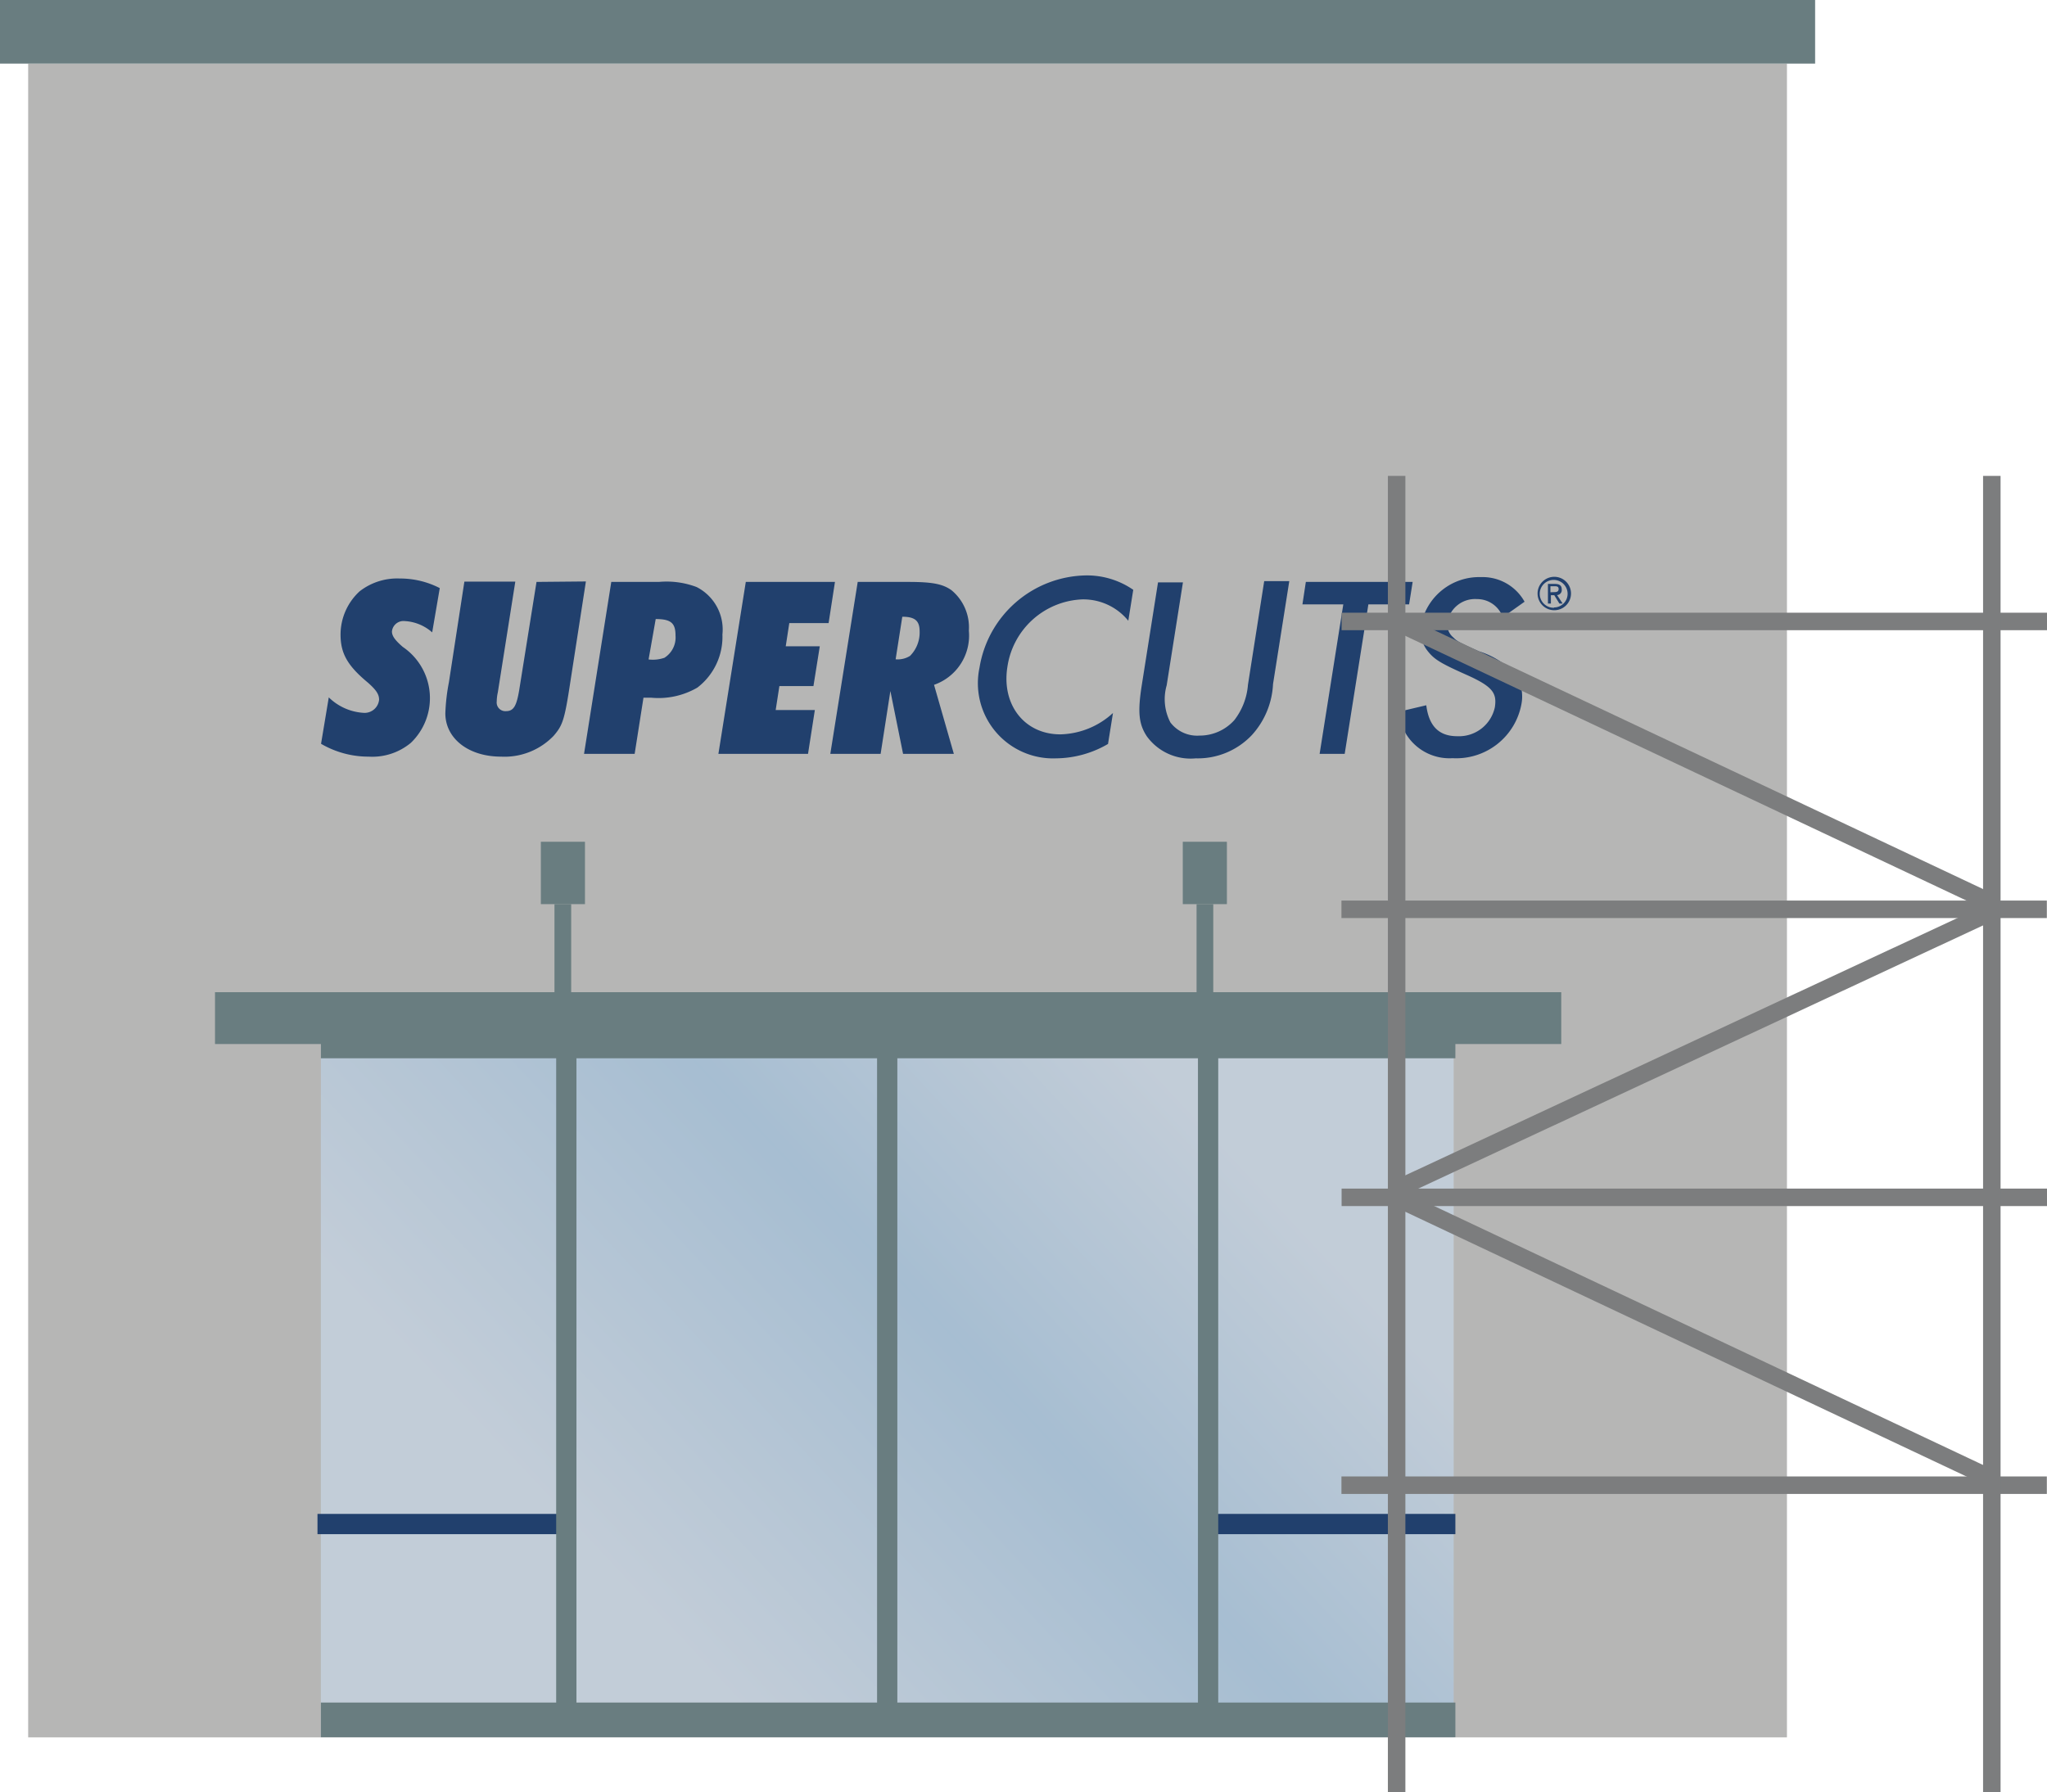 <svg xmlns="http://www.w3.org/2000/svg" xmlns:xlink="http://www.w3.org/1999/xlink" viewBox="0 0 132.24 115.79"><defs><style>.cls-1{fill:#b6b6b5;}.cls-2{opacity:0.8;fill:url(#linear-gradient);}.cls-3{fill:#697d80;}.cls-4{fill:#21406d;}.cls-5{fill:none;stroke:#697d80;stroke-miterlimit:10;stroke-width:1.08px;}.cls-6{fill:#7c7d7e;}</style><linearGradient id="linear-gradient" x1="29.27" y1="115.93" x2="91.93" y2="57.26" gradientUnits="userSpaceOnUse"><stop offset="0.2" stop-color="#c6d3e1"/><stop offset="0.51" stop-color="#a3c0d9"/><stop offset="0.76" stop-color="#c6d3e1"/></linearGradient></defs><title>Asset 25</title><g id="Layer_2" data-name="Layer 2"><g id="difference.html"><g id="_realestate" data-name="#realestate"><rect class="cls-1" x="1.82" y="4.11" width="113.62" height="108.15"/><rect class="cls-2" x="20.73" y="67.07" width="73.18" height="45.18"/><rect class="cls-3" width="117.26" height="4.11"/><rect class="cls-3" x="20.73" y="110.01" width="73.29" height="2.24"/><rect class="cls-3" x="20.73" y="67.07" width="73.29" height="1.31"/><rect class="cls-4" x="20.51" y="97.82" width="15.64" height="1.31"/><rect class="cls-4" x="78.19" y="97.82" width="15.83" height="1.31"/><rect class="cls-3" x="35.93" y="67.07" width="1.31" height="44.44"/><rect class="cls-3" x="56.66" y="67.07" width="1.31" height="44.44"/><rect class="cls-3" x="77.39" y="67.07" width="1.31" height="44.44"/><rect class="cls-3" x="13.89" y="64.11" width="86.97" height="3.35"/><line class="cls-5" x1="77.84" y1="58.42" x2="77.84" y2="65.71"/><rect class="cls-3" x="34.94" y="54.39" width="2.85" height="4.03"/><rect class="cls-3" x="76.41" y="54.39" width="2.85" height="4.03"/><line class="cls-5" x1="36.36" y1="58.42" x2="36.36" y2="65.71"/><path class="cls-4" d="M23.23,38.21A3.8,3.8,0,0,0,22,41c0,1.2.43,2,1.77,3.11.53.47.72.75.72,1.1a.94.94,0,0,1-1,.85,3.51,3.51,0,0,1-2.25-1l-.5,3a6.07,6.07,0,0,0,3.08.83A3.89,3.89,0,0,0,26.54,48a4,4,0,0,0-.52-6.2c-.52-.45-.7-.72-.7-1a.75.75,0,0,1,.82-.67,2.91,2.91,0,0,1,1.78.73L28.41,38a5.6,5.6,0,0,0-2.6-.62A3.94,3.94,0,0,0,23.23,38.21Z"/><path class="cls-4" d="M45,37.93a5.49,5.49,0,0,0-2.43-.33H39.49L37.73,48.71H41l.57-3.63.48,0a5,5,0,0,0,3-.65A4.13,4.13,0,0,0,46.67,41,3.08,3.08,0,0,0,45,37.93Zm-2.1,4.58a2.28,2.28,0,0,1-1,.1L42.36,40c1,0,1.28.27,1.28,1.07A1.55,1.55,0,0,1,42.91,42.51Z"/><path class="cls-4" d="M61.46,38.13c-.57-.4-1.23-.53-2.82-.53H55.41L53.64,48.71h3.25l.63-4.06.82,4.06h3.28l-1.28-4.46a3.37,3.37,0,0,0,2.25-3.5A3.11,3.11,0,0,0,61.46,38.13Zm-2.67,4.25a1.49,1.49,0,0,1-.93.22l.43-2.75c.83,0,1.12.27,1.12.95A2.14,2.14,0,0,1,58.79,42.38Z"/><path class="cls-4" d="M34.66,37.6l-1.12,7c-.17,1-.35,1.35-.85,1.35a.56.56,0,0,1-.6-.63,2.81,2.81,0,0,1,.07-.58l1.13-7.16H30l-1,6.51a12.6,12.6,0,0,0-.23,2c0,1.63,1.5,2.8,3.6,2.8a4.4,4.4,0,0,0,3.4-1.35c.58-.68.7-1,1.08-3.51l1-6.46Z"/><polygon class="cls-4" points="53.53 40.26 53.94 37.6 48.18 37.6 46.41 48.71 52.2 48.71 52.64 45.88 50.11 45.88 50.35 44.33 52.55 44.33 52.96 41.76 50.76 41.76 50.99 40.26 53.53 40.26"/><path class="cls-4" d="M63.28,43.13A4.86,4.86,0,0,0,68.23,49a6.75,6.75,0,0,0,3.35-.93l.32-2a5.19,5.19,0,0,1-3.4,1.38c-2.32,0-3.81-1.92-3.42-4.36a5.1,5.1,0,0,1,4.81-4.36,3.74,3.74,0,0,1,3,1.38l.32-2a5.26,5.26,0,0,0-3.05-.93A7.09,7.09,0,0,0,63.28,43.13Z"/><path class="cls-4" d="M80.62,44.25a4.26,4.26,0,0,1-.88,2.28,3,3,0,0,1-2.25,1,2.17,2.17,0,0,1-1.88-.85,3.25,3.25,0,0,1-.24-2.4l1.05-6.65H74.81l-1.05,6.65c-.27,1.72-.2,2.5.33,3.3A3.49,3.49,0,0,0,77.25,49a4.81,4.81,0,0,0,3.62-1.5,5.27,5.27,0,0,0,1.37-3.3l1.05-6.65H81.67Z"/><polygon class="cls-4" points="91.26 37.6 84.36 37.6 84.14 39.05 86.78 39.05 85.25 48.71 86.87 48.71 88.4 39.05 91.03 39.05 91.26 37.6"/><path class="cls-4" d="M95.53,42.08c-1.18-.53-1.39-.63-1.64-.89a1.08,1.08,0,0,1-.37-1.06,1.81,1.81,0,0,1,1.89-1.42,1.75,1.75,0,0,1,1.67,1.17l1.41-1a3.1,3.1,0,0,0-2.82-1.59,3.82,3.82,0,0,0-3.86,3.06A2.12,2.12,0,0,0,92.18,42c.44.58.8.82,2.53,1.59s2,1.19,1.86,2.11a2.37,2.37,0,0,1-2.43,1.87c-1.18,0-1.83-.65-2-2l-1.78.42a3.29,3.29,0,0,0,3.48,3,4.28,4.28,0,0,0,4.45-3.51,2.54,2.54,0,0,0-.43-1.95A5.31,5.31,0,0,0,95.53,42.08Z"/><path class="cls-4" d="M100.89,38.08c0-.25-.15-.35-.44-.35H100V39h.19v-.54h.22l.33.54h.21l-.36-.55A.32.32,0,0,0,100.89,38.08Zm-.73.19v-.39h.26c.13,0,.27,0,.27.18s-.14.2-.3.2Z"/><path class="cls-4" d="M100.39,37.27a1.08,1.08,0,1,0,1.1,1.08A1.08,1.08,0,0,0,100.39,37.27Zm0,2a.9.9,0,1,1,.88-.91A.88.88,0,0,1,100.39,39.25Z"/><rect class="cls-6" x="108.89" y="35.97" width="1.13" height="45.57" transform="translate(50.69 168.21) rotate(-90)"/><rect class="cls-6" x="108.89" y="54.58" width="1.13" height="45.57" transform="translate(32.09 186.82) rotate(-90)"/><rect class="cls-6" x="108.89" y="46.61" width="1.13" height="42.53" transform="translate(94.17 195.75) rotate(-114.99)"/><rect class="cls-6" x="108.89" y="65.21" width="1.13" height="42.53" transform="translate(234.36 24.39) rotate(115.26)"/><rect class="cls-6" x="108.89" y="28.01" width="1.13" height="42.53" transform="translate(200.71 -28.7) rotate(115.26)"/><rect class="cls-6" x="108.89" y="73.18" width="1.13" height="45.57" transform="translate(13.48 205.42) rotate(-90)"/><rect class="cls-6" x="108.89" y="17.37" width="1.13" height="45.57" transform="translate(69.3 149.61) rotate(-90)"/><rect class="cls-6" x="89.66" y="30.75" width="1.13" height="85.04"/><rect class="cls-6" x="128.11" y="30.75" width="1.13" height="85.04"/></g></g></g></svg>